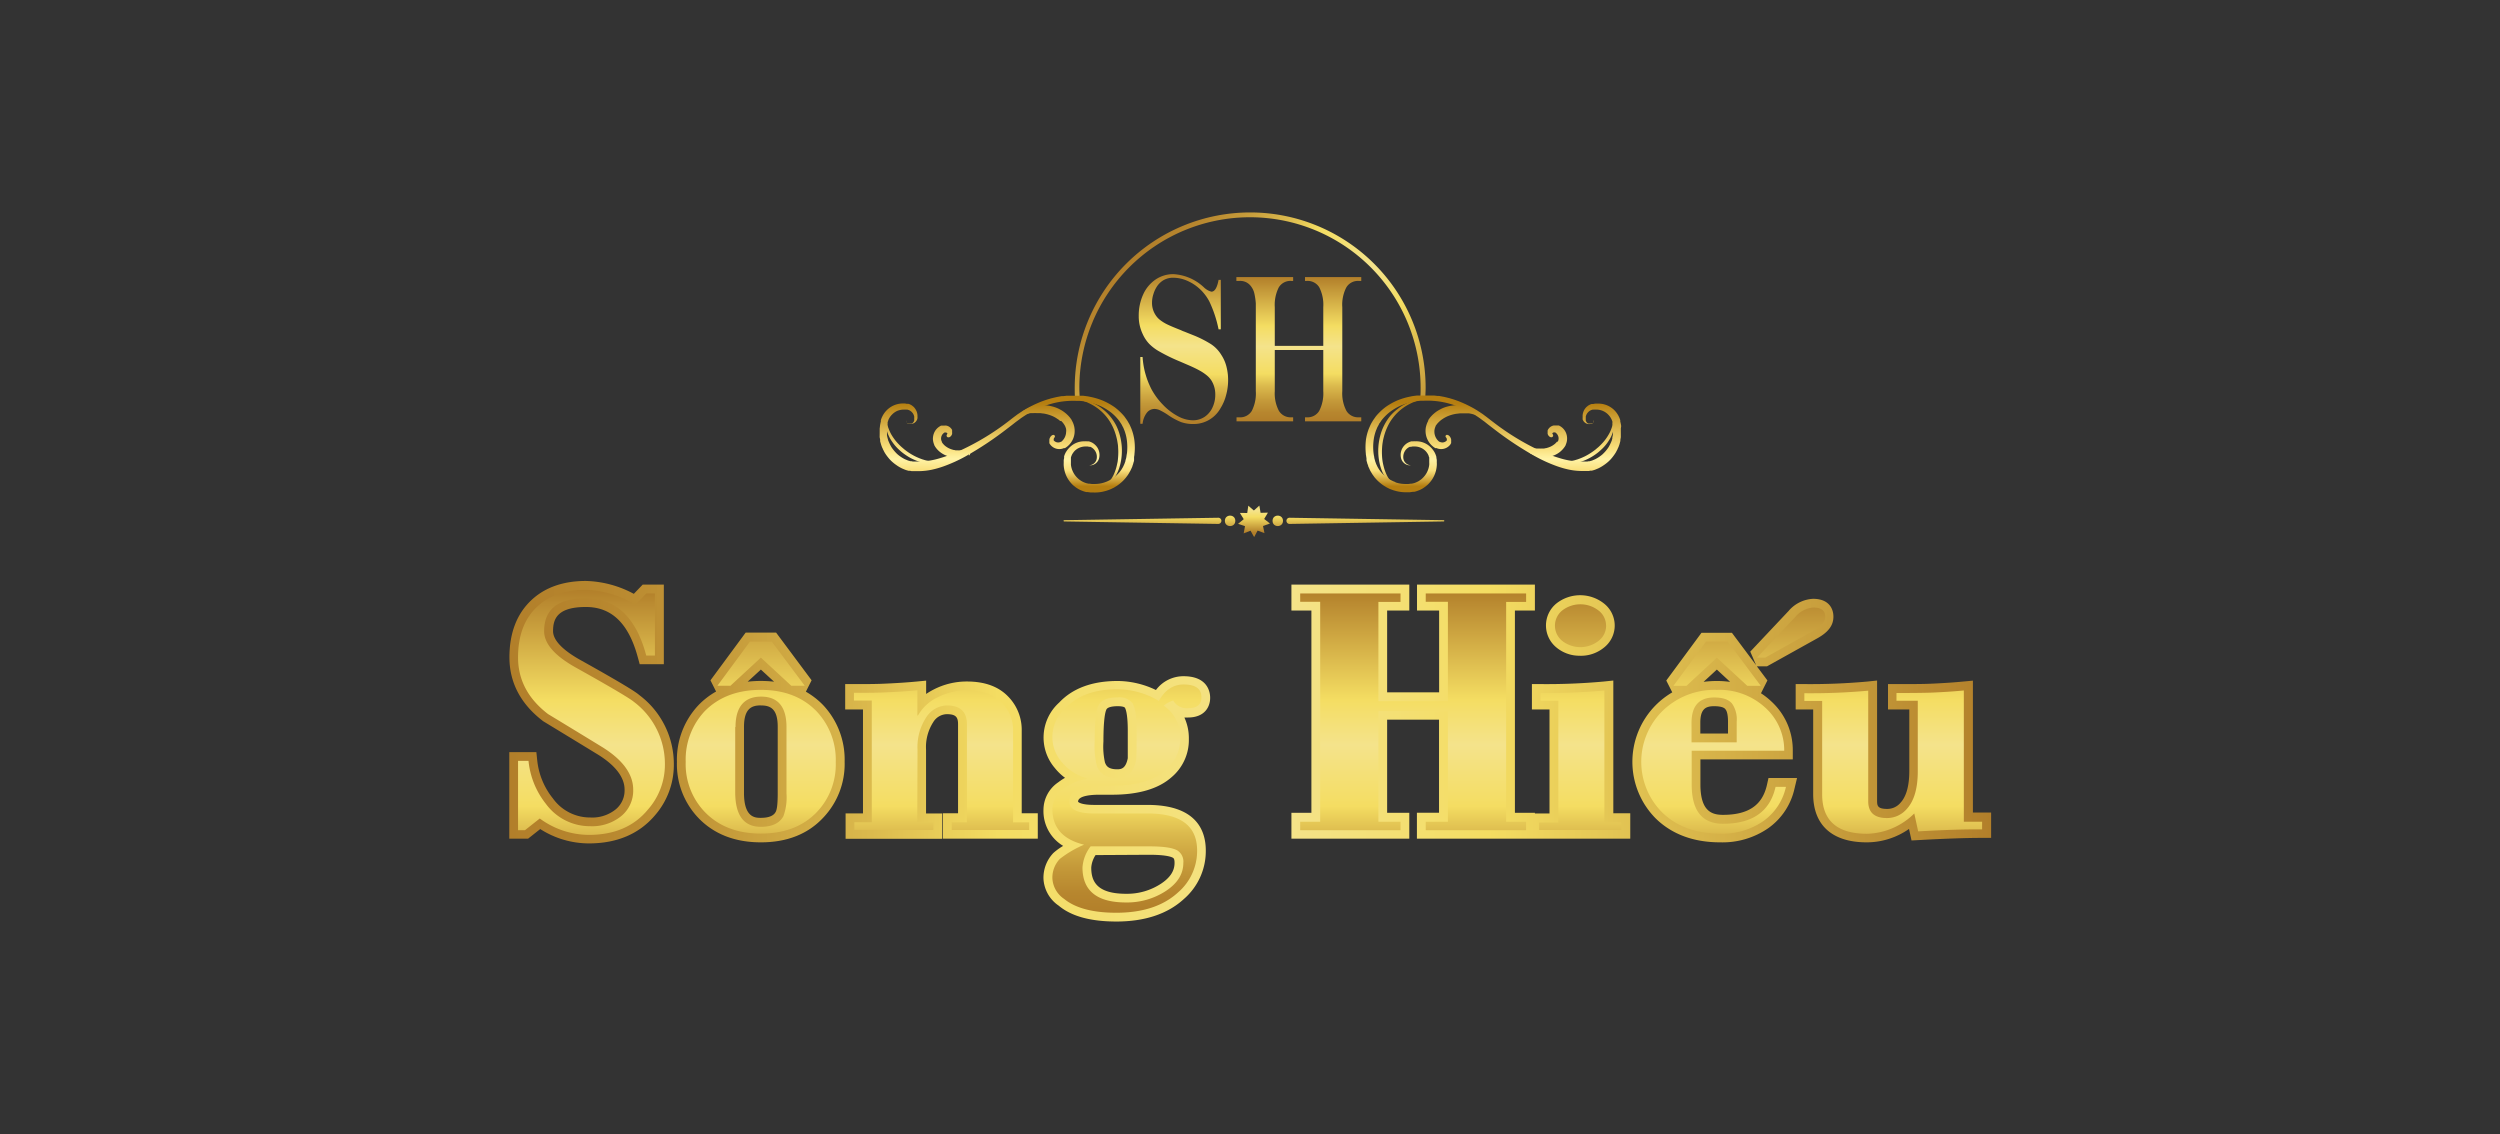 <?xml version="1.0" encoding="UTF-8"?>
<svg xmlns="http://www.w3.org/2000/svg" xmlns:xlink="http://www.w3.org/1999/xlink" id="Layer_1" data-name="Layer 1" viewBox="0 0 492.85 223.58">
  <rect x="0" y="0" width="492.85" height="223.58" fill="#333333" stroke="none"/>
  <defs>
    <style>.cls-1{fill:url(#linear-gradient);}.cls-2{fill:url(#linear-gradient-2);}.cls-3{fill:url(#linear-gradient-3);}.cls-4{fill:url(#linear-gradient-4);}.cls-5{fill:url(#linear-gradient-5);}.cls-6{fill:url(#linear-gradient-6);}.cls-7{fill:url(#linear-gradient-7);}.cls-8{fill:url(#linear-gradient-8);}.cls-9{fill:url(#linear-gradient-9);}.cls-10{fill:url(#linear-gradient-10);}.cls-11{fill:url(#linear-gradient-11);}.cls-12{fill:url(#linear-gradient-12);}.cls-13{fill:url(#linear-gradient-13);}.cls-14{fill:url(#linear-gradient-14);}.cls-15{fill:url(#linear-gradient-15);}.cls-16{fill:url(#linear-gradient-16);}.cls-17{fill:url(#linear-gradient-17);}.cls-18{fill:url(#linear-gradient-18);}.cls-19{fill:url(#linear-gradient-19);}.cls-20{fill:url(#linear-gradient-20);}</style>
    <linearGradient id="linear-gradient" x1="100.4" y1="148.1" x2="392.44" y2="148.1" gradientUnits="userSpaceOnUse">
      <stop offset="0" stop-color="#b27f2a"></stop>
      <stop offset="0.06" stop-color="#b7862e"></stop>
      <stop offset="0.14" stop-color="#c49939"></stop>
      <stop offset="0.24" stop-color="#dab84c"></stop>
      <stop offset="0.33" stop-color="#f4dd62"></stop>
      <stop offset="0.52" stop-color="#f4e38b"></stop>
      <stop offset="0.66" stop-color="#f4dd62"></stop>
      <stop offset="1" stop-color="#b27f2a"></stop>
    </linearGradient>
    <linearGradient id="linear-gradient-2" x1="246.42" y1="179.94" x2="246.42" y2="116.26" xlink:href="#linear-gradient"></linearGradient>
    <linearGradient id="linear-gradient-3" x1="225.07" y1="48.95" x2="272.23" y2="96.11" xlink:href="#linear-gradient"></linearGradient>
    <linearGradient id="linear-gradient-4" x1="-438.76" y1="76.59" x2="-438.76" y2="95.87" gradientTransform="matrix(-1, 0, 0, 1, -144.37, 0)" gradientUnits="userSpaceOnUse">
      <stop offset="0" stop-color="#b57e10"></stop>
      <stop offset="0.15" stop-color="#b57e10"></stop>
      <stop offset="0.46" stop-color="#e5c35c"></stop>
      <stop offset="0.61" stop-color="#f9df7b"></stop>
      <stop offset="0.72" stop-color="#fff3a6"></stop>
      <stop offset="0.84" stop-color="#f9df7b"></stop>
      <stop offset="1" stop-color="#b57e10"></stop>
    </linearGradient>
    <linearGradient id="linear-gradient-5" x1="-449.65" y1="76.59" x2="-449.65" y2="95.87" xlink:href="#linear-gradient-4"></linearGradient>
    <linearGradient id="linear-gradient-6" x1="-430.67" y1="76.59" x2="-430.67" y2="95.87" xlink:href="#linear-gradient-4"></linearGradient>
    <linearGradient id="linear-gradient-7" x1="-420.51" y1="76.59" x2="-420.51" y2="95.87" xlink:href="#linear-gradient-4"></linearGradient>
    <linearGradient id="linear-gradient-8" x1="-456.26" y1="76.59" x2="-456.26" y2="95.87" xlink:href="#linear-gradient-4"></linearGradient>
    <linearGradient id="linear-gradient-9" x1="437.16" y1="76.59" x2="437.16" y2="95.87" gradientTransform="translate(-238.71)" xlink:href="#linear-gradient-4"></linearGradient>
    <linearGradient id="linear-gradient-10" x1="426.27" y1="76.59" x2="426.27" y2="95.87" gradientTransform="translate(-238.71)" xlink:href="#linear-gradient-4"></linearGradient>
    <linearGradient id="linear-gradient-11" x1="445.25" y1="76.59" x2="445.25" y2="95.87" gradientTransform="translate(-238.71)" xlink:href="#linear-gradient-4"></linearGradient>
    <linearGradient id="linear-gradient-12" x1="455.42" y1="76.59" x2="455.42" y2="95.87" gradientTransform="translate(-238.71)" xlink:href="#linear-gradient-4"></linearGradient>
    <linearGradient id="linear-gradient-13" x1="419.67" y1="76.59" x2="419.67" y2="95.87" gradientTransform="translate(-238.71)" xlink:href="#linear-gradient-4"></linearGradient>
    <linearGradient id="linear-gradient-14" x1="225.23" y1="96" x2="225.23" y2="104.99" xlink:href="#linear-gradient"></linearGradient>
    <linearGradient id="linear-gradient-15" x1="247.21" y1="96" x2="247.21" y2="104.99" xlink:href="#linear-gradient"></linearGradient>
    <linearGradient id="linear-gradient-16" x1="242.5" y1="96" x2="242.5" y2="104.99" xlink:href="#linear-gradient"></linearGradient>
    <linearGradient id="linear-gradient-17" x1="269.17" y1="96" x2="269.17" y2="104.99" xlink:href="#linear-gradient"></linearGradient>
    <linearGradient id="linear-gradient-18" x1="251.9" y1="96" x2="251.9" y2="104.99" xlink:href="#linear-gradient"></linearGradient>
    <linearGradient id="linear-gradient-19" x1="233.27" y1="83.57" x2="233.27" y2="54.05" xlink:href="#linear-gradient"></linearGradient>
    <linearGradient id="linear-gradient-20" x1="256.05" y1="83.06" x2="256.05" y2="54.62" xlink:href="#linear-gradient"></linearGradient>
  </defs>
  <path class="cls-1" d="M220.08,181.67c-5,0-8.84-1-11.37-3.13a6.83,6.83,0,0,1-3-5.29,7.07,7.07,0,0,1,1.94-5.08l.1-.09a12.31,12.31,0,0,1,1.84-1.32,8,8,0,0,1-3.88-7.18,6.57,6.57,0,0,1,2.89-5.34,11.43,11.43,0,0,1,1.36-.9,10.8,10.8,0,0,1-2-1.92,9.25,9.25,0,0,1,.83-12.9c2.65-2.83,6.53-4.27,11.52-4.27a17.59,17.59,0,0,1,7.57,1.78,6.76,6.76,0,0,1,5.45-2.72c4.86,0,5.24,3.25,5.24,4.25,0,1.88-1.15,3.89-4.38,3.89-.25,0-.48,0-.7,0a9.73,9.73,0,0,1,.88,4.21,9.58,9.58,0,0,1-3.41,7.56c-2.58,2.29-6.52,3.45-11.71,3.45h-2.56c-1.25,0-4.16.13-4.16,1.37,0,.05.48.64,3.22.64h10.47c9.5,0,11.49,4.9,11.49,9a12.49,12.49,0,0,1-4.33,9.56C230.19,180.17,225.7,181.67,220.08,181.67Zm-4.1-13.1a5.19,5.19,0,0,0-.85,2.45c0,2.41.78,5.18,6.84,5.18a12.19,12.19,0,0,0,6.93-2c1.78-1.18,2.65-2.51,2.65-4.06,0-.25,0-.82-.26-1s-1.26-.63-4.7-.63Zm4.36-29.35c-1.19,0-2,.23-2.21.63s-.6,1.76-.6,6.34a14.39,14.39,0,0,0,.3,4.11c.26.74.72,1.36,2.43,1.36.8,0,1.68-.17,2.07-2.19,0-.05,0-.87,0-5.43,0-3.48-.47-4.38-.57-4.52S221.27,139.22,220.34,139.22ZM116.09,166.27a17.87,17.87,0,0,1-9.59-2.83l-2.4,1.9h-3.7V148.28h5.34l.16,1.54A14.32,14.32,0,0,0,109,157.4a9,9,0,0,0,7.38,3.76,7.34,7.34,0,0,0,5-1.6,4.83,4.83,0,0,0,1.75-3.88c0-2.38-1.71-4.68-5.1-6.83q-5.37-3.28-10.85-6.61l-.08-.05-.08-.06c-4.37-3.35-6.59-7.57-6.59-12.54,0-4.8,1.46-8.59,4.32-11.27,2.66-2.51,6.28-3.79,10.77-3.79a21,21,0,0,1,9.43,2.54l1.75-1.82h4.17v15.69h-4.76l-.35-1.28c-1.8-6.74-5.16-10-10.25-10-5.71,0-6.48,2.41-6.48,4.76,0,2.2,2.87,4.28,5.28,5.63,9.26,5.17,11.14,6.45,11.75,7a17,17,0,0,1,6.78,13.72,15.12,15.12,0,0,1-3.75,10C126,164.39,121.64,166.27,116.09,166.27ZM368,166.06c-6.81,0-10.55-3.39-10.55-9.52V139.86H354v-5h1.73a123.62,123.62,0,0,0,12.41-.5l1.91-.2v23.72c0,1,.14,1.59,2,1.59a3.38,3.38,0,0,0,2.59-1.19c1.17-1.24,1.76-3.36,1.76-6.3V139.86h-4.2v-5h1.73c3,0,5.18,0,6.63-.07,2.33-.1,4.52-.24,6.48-.43l1.9-.18v26h3.59v5h-1.72c-3.21,0-7.42.15-12.5.43l-1.47.08-.5-2.27A14.57,14.57,0,0,1,368,166.06Zm-28.87,0c-5.24,0-9.51-1.58-12.69-4.68a15.85,15.85,0,0,1-.1-22.29,16.11,16.11,0,0,1,3.33-2.6l-1.18-2.33,6.94-9.41h6l4.77,6.38-1.15-2.67,7.54-8a6.78,6.78,0,0,1,4.85-2.41c3,0,4,1.82,4,3.53s-1,3-3,4.16l-10.09,5.62h-2l2.08,2.78-1.27,2.53a14,14,0,0,1,2,1.57,13,13,0,0,1,4.27,9.74v1.73H335.22v4.93c0,5.29,2.25,6,4.44,6,5,0,7.78-1.88,8.68-5.92l.3-1.35h5.63l-.51,2.13a13,13,0,0,1-5.12,7.74A15.86,15.86,0,0,1,339.15,166.06Zm1.53-21.45v-2.33c0-1.71-.35-2.25-.45-2.37l-.08-.11c-.27-.37-1.07-.58-2.2-.58-1.68,0-2.73.54-2.73,3.27v2.12Zm-2.22-10.36a18.87,18.87,0,0,1,2.64.18L338.46,132l-2.62,2.42A20.35,20.35,0,0,1,338.46,134.25ZM150,166.06c-5.1,0-9.23-1.61-12.3-4.79a15.34,15.34,0,0,1-4.25-11.08A15.66,15.66,0,0,1,137.71,139a15,15,0,0,1,3.46-2.67l-1.11-2.21,6.94-9.41h6l7,9.4-1.13,2.25a15.35,15.35,0,0,1,3.39,2.63,15.67,15.67,0,0,1,4.25,11.16,15.36,15.36,0,0,1-4.25,11.08C159.24,164.45,155.11,166.06,150,166.06Zm0-27c-1.73,0-3.33.52-3.33,4.26v13c0,4.91,2.25,4.91,3.33,4.91,2.28,0,2.76-.89,2.92-1.18s.4-1,.4-3.66V143.33C153.34,139.59,151.74,139.07,150,139.07Zm-2.61-4.67a22.7,22.7,0,0,1,5.21,0L150,132Zm131.94,30.94v-5.11h4.36V141.88H273.46v18.35h4.37v5.11H254.59v-5.11h3.94V120.36h-3.94v-5.11h23.24v5.11h-4.37v16.12h10.25V120.36h-4.36v-5.11h23.24v5.11h-3.94v39.87h3.94v.14h2.88V139.86H302v-5h1.73a123.75,123.75,0,0,0,12.41-.5l1.91-.2v26.17h3.34v5Zm-93.46,0v-5h3V142.79c0-1.32-.34-2-2.21-2a3.22,3.22,0,0,0-2.66,1.54,9.11,9.11,0,0,0-1.44,5.46v12.57h3.17v5H166.7v-5h3.43V139.86h-3.51v-5h1.73c2.36,0,4.3,0,5.76-.07,2.37-.1,4.59-.24,6.58-.43l1.89-.18v2.63a13.23,13.23,0,0,1,1.52-.9,14.2,14.2,0,0,1,6.51-1.56c3.54,0,6.3,1,8.22,3.05a9.36,9.36,0,0,1,2.59,6.7v16.23h3.17v5Zm125.68-36.06a7.09,7.09,0,0,1-4.71-1.62,5.6,5.6,0,0,1,0-8.69,7.56,7.56,0,0,1,9.35,0,5.52,5.52,0,0,1,0,8.72A7.18,7.18,0,0,1,311.57,129.28Z"></path>
  <path class="cls-2" d="M102.13,150h2.06a16.16,16.16,0,0,0,3.42,8.46,10.75,10.75,0,0,0,8.74,4.42,9.1,9.1,0,0,0,6.13-2,6.5,6.5,0,0,0,2.35-5.19q0-4.53-5.91-8.29-5.4-3.31-10.88-6.63-5.91-4.53-5.91-11.17,0-6.48,3.77-10,3.51-3.31,9.59-3.32a20,20,0,0,1,9.77,2.95L127.4,117h1.71v12.23H127.4q-3-11.3-11.92-11.29-8.2,0-8.21,6.48,0,3.67,6.17,7.14,10.19,5.69,11.48,6.77a15.32,15.32,0,0,1,6.16,12.4,13.39,13.39,0,0,1-3.34,8.86q-4.11,5-11.65,5a16.45,16.45,0,0,1-9.68-3.23l-2.91,2.3h-1.37ZM150,164.33q-6.95,0-11.06-4.26a13.62,13.62,0,0,1-3.76-9.88,13.91,13.91,0,0,1,3.76-10Q143.09,136,150,136t11,4.25a13.91,13.91,0,0,1,3.76,10,13.62,13.62,0,0,1-3.76,9.88Q156.95,164.33,150,164.33Zm-6-29.14h-2.57l6.42-8.71h4.29l6.51,8.71H156l-6-5.55Zm.94,8.14v13Q145,163,150,163q3.3,0,4.44-2.09a10.85,10.85,0,0,0,.61-4.48V143.33c0-4-1.69-6-5-6S145,139.34,145,143.33Zm35.89,18.77H184v1.51H168.43V162.1h3.43v-24h-3.51v-1.52c2.37,0,4.31,0,5.82-.07,2.43-.09,4.66-.24,6.68-.43v5L181,141a8.75,8.75,0,0,1,3.86-3.54,12.59,12.59,0,0,1,5.73-1.36q4.59,0,7,2.51a7.64,7.64,0,0,1,2.13,5.51v18h3.17v1.51H187.62V162.1h3V142.79c0-2.48-1.32-3.72-3.94-3.72a5,5,0,0,0-4,2.22,10.69,10.69,0,0,0-1.8,6.51Zm38.43-7.2h-2.56q-5.9,0-5.89,3.1,0,2.37,4.95,2.37h9.91q10.32-.21,10.33,7.29a10.8,10.8,0,0,1-3.77,8.28q-4.37,4-12.17,4-6.93,0-10.28-2.73a5.21,5.21,0,0,1-2.31-4,5.35,5.35,0,0,1,1.46-3.88,21.16,21.16,0,0,1,4.79-2.81q-6.24-1.51-6.25-7a4.85,4.85,0,0,1,2.2-4,10,10,0,0,1,4.57-1.94v-.15a9.83,9.83,0,0,1-4.93-3.2,7.54,7.54,0,0,1,.73-10.61q3.51-3.75,10.28-3.74a16.21,16.21,0,0,1,8.14,2.3q1.8-3.24,4.88-3.24,3.51,0,3.51,2.52c0,1.44-.88,2.16-2.65,2.16a3.06,3.06,0,0,1-2.91-1.51,5.33,5.33,0,0,0-1.89,1,7.4,7.4,0,0,1,3.26,6.4,7.92,7.92,0,0,1-2.82,6.26Q226.44,154.89,219.28,154.9Zm7.31,11.95H215A7.67,7.67,0,0,0,213.4,171q0,6.91,8.57,6.91a14,14,0,0,0,7.88-2.27c2.28-1.51,3.43-3.34,3.43-5.5a2.6,2.6,0,0,0-1.12-2.45C231.25,167.13,229.39,166.85,226.59,166.85ZM215.8,146.19a15.93,15.93,0,0,0,.43,4.75c.57,1.64,1.91,2.45,4,2.45s3.31-1.2,3.76-3.6c.06-.38.09-2.3.09-5.75q0-4.18-.86-5.47a3.35,3.35,0,0,0-2.91-1.08c-2,0-3.25.54-3.77,1.62S215.8,142.55,215.8,146.19Zm69.64-6h-13.7V162h4.36v1.66H256.32V162h3.94V118.64h-3.94V117H276.1v1.66h-4.36v19.57h13.7V118.64h-4.37V117h19.79v1.66h-3.94V162h3.94v1.66H281.07V162h4.37Zm18,21.95h3.77v-24h-3.51v-1.52a124.72,124.72,0,0,0,12.59-.5v26h3.34v1.51H303.43Zm13.19-38.79a3.74,3.74,0,0,1-1.5,3,5.81,5.81,0,0,1-7.15,0,3.85,3.85,0,0,1,0-6,5.85,5.85,0,0,1,7.15,0A3.76,3.76,0,0,1,316.62,123.31ZM351.74,148H333.5v6.66q0,7.74,6.16,7.74,8.74,0,10.37-7.27h2.05a11.24,11.24,0,0,1-4.45,6.74,14.11,14.11,0,0,1-8.48,2.47q-7.2,0-11.48-4.19a14.12,14.12,0,0,1-.09-19.83A14.66,14.66,0,0,1,338.46,136,13.35,13.35,0,0,1,348,139.5,11.28,11.28,0,0,1,351.74,148Zm-19.27-12.8H329.9l6.42-8.71h4.29l6.51,8.71h-2.66l-6-5.55Zm1,11.15h8.9v-4.06a5.49,5.49,0,0,0-.85-3.49c-.63-.87-1.83-1.3-3.6-1.3q-4.45,0-4.45,5ZM348,129.64h-1.63l7.54-8a5.1,5.1,0,0,1,3.6-1.87q2.31,0,2.31,1.8c0,1-.71,1.84-2.14,2.66Zm30.15,34.26-.77-3.53a13.69,13.69,0,0,1-9.33,4q-8.83,0-8.83-7.79v-18.4h-3.51v-1.52a124.59,124.59,0,0,0,12.59-.5v21.8q0,3.32,3.69,3.31a5.11,5.11,0,0,0,3.85-1.72c1.49-1.59,2.23-4.08,2.23-7.49V138.14h-4.2v-1.52q4.46,0,6.68-.07c2.4-.09,4.6-.24,6.6-.43V162h3.6v1.51Q385.83,163.46,378.12,163.9Z"></path>
  <path class="cls-3" d="M212.84,78.47c0-.66-.06-1.31-.06-2a33.64,33.64,0,0,1,67.28,0c0,.66,0,1.31-.07,2h1c0-.66.06-1.31.06-2a34.59,34.59,0,0,0-69.18,0c0,.66,0,1.31.06,2Z"></path>
  <path class="cls-4" d="M314.2,82.88a.76.76,0,0,1,0,.3.59.59,0,0,1-.21.28l-.09.05-.05,0h-.32l-.13,0-.14,0-.14,0-.13-.08a1,1,0,0,1-.37-.53l0-.09v0h0v-.06a1.55,1.55,0,0,1,0-.21,1.33,1.33,0,0,1,0-.2l0-.21a1.83,1.83,0,0,1,.39-.79,1.75,1.75,0,0,1,.77-.53.86.86,0,0,1,.23-.06l.29,0a1,1,0,0,1,.29,0h.27a3.28,3.28,0,0,1,2.2,1,3.21,3.21,0,0,1,.71,1.09,2,2,0,0,1,.11.32l0,.17v0s0,0,0,0v.06l0,.1a7,7,0,0,1,.11.81c0,.12,0,.25,0,.37s0,.26,0,.39v.2l0,.2-.05.4-.09.4,0,.2a1.52,1.52,0,0,1-.06.2c0,.13-.09.26-.13.39s-.12.26-.17.39l-.09.19-.1.19c-.07.12-.13.25-.21.37a6.92,6.92,0,0,1-.52.69c-.18.23-.4.43-.6.64a7.48,7.48,0,0,1-.71.55,7.6,7.6,0,0,1-.78.46l-.43.18-.21.09-.22.06-.23.07-.11,0h-.1l-.26.06-.22,0-.1,0h-.12l-.24,0-.49,0a14.35,14.35,0,0,1-4.19-.65,29.17,29.17,0,0,1-4.3-1.65,49,49,0,0,1-8.36-5.08l-1-.76-.5-.39-.13-.1-.13-.1-.25-.19-.51-.38c-.17-.13-.36-.24-.54-.37l-.55-.36c-.19-.12-.38-.22-.56-.34l-.57-.32-.58-.3-.59-.29-.6-.27a19.65,19.65,0,0,0-2.47-.89c-.21-.07-.43-.11-.64-.17l-.64-.15-.65-.12-.32-.06-.33,0-.66-.08c-.21,0-.44,0-.66,0s-.43,0-.66,0h-.66c-.22,0-.44,0-.66,0l-.66,0c-.44.06-.88.1-1.31.2a13.54,13.54,0,0,0-2.55.75,12.83,12.83,0,0,0-2.32,1.29,11.28,11.28,0,0,0-1.94,1.84c-.14.18-.26.37-.39.55l-.19.27-.17.29a6.55,6.55,0,0,0-.32.58l-.27.61a9.45,9.45,0,0,0-.66,2.53,12.82,12.82,0,0,0,0,2.55c0,.21.06.42.08.63l.05.3,0,.16v.08s0,0,0,.07v0c0,.19.09.38.13.57s.06.2.1.31l.11.32c0,.1.07.21.12.31l.13.29a5.07,5.07,0,0,0,.29.57c.12.19.22.37.34.55l.37.51a8.08,8.08,0,0,0,1.85,1.66l.53.32.54.27a5.59,5.59,0,0,0,.57.22l.28.1.29.08a7.42,7.42,0,0,0,2.33.29l.57,0,.57-.08.14,0h0l.08,0h.06l.24-.06a4.64,4.64,0,0,0,.56-.19,3.81,3.81,0,0,0,.54-.23,4.08,4.08,0,0,0,.5-.29,6.49,6.49,0,0,0,.88-.69,5.68,5.68,0,0,0,1.74-3.76,2.8,2.8,0,0,0,0-.5l0-.49c0-.16-.05-.32-.08-.48v0s0,0,0-.07v0l0-.1-.05-.2c-.06-.16-.12-.34-.19-.49s-.14-.29-.23-.42a2.76,2.76,0,0,0-.28-.39l-.14-.18-.16-.17A4,4,0,0,0,279,87a2.33,2.33,0,0,0-.38,0l-.18,0-.09,0h-.11a3.69,3.69,0,0,0-.68.27,2.78,2.78,0,0,0-1,.93,2.72,2.72,0,0,0-.35,2.15,1.88,1.88,0,0,0,1,1.22,1.76,1.76,0,0,0,.93.16h.14l.09,0,.08,0h-.31a1.65,1.65,0,0,1-.82-.29,1.58,1.58,0,0,1-.67-1.12,2.25,2.25,0,0,1,.49-1.65,2.17,2.17,0,0,1,.8-.59l.12,0,.11,0,.28-.06.27,0a1.41,1.41,0,0,1,.29,0,3.18,3.18,0,0,1,1.16.28,2.93,2.93,0,0,1,1,.76l.1.13.09.13a2.09,2.09,0,0,1,.17.28,2,2,0,0,1,.13.31c0,.1.06.18.1.28l0,.21,0,.1v0c0-.06,0,0,0,0v0c0,.12,0,.24,0,.37v.37a2.4,2.4,0,0,1,0,.37,4.26,4.26,0,0,1-1.39,2.72,3.88,3.88,0,0,1-.31.26c-.12.07-.22.16-.34.23s-.24.14-.37.19a2,2,0,0,1-.37.16,2.15,2.15,0,0,1-.4.12l-.25.06h-.06s-.06,0,0,0h-.14l-.45.06a3.39,3.39,0,0,1-.45,0,6.08,6.08,0,0,1-1.84-.23l-.23-.07L275,95a3.52,3.52,0,0,1-.45-.18l-.43-.21-.41-.26a7,7,0,0,1-1.47-1.3l-.3-.4c-.1-.14-.18-.29-.27-.43a3.81,3.81,0,0,1-.23-.45l-.11-.23a2.18,2.18,0,0,1-.09-.23l-.08-.22a1.23,1.23,0,0,1-.08-.25l-.15-.56c0-.17-.05-.34-.08-.51s-.06-.36-.08-.54a10.21,10.21,0,0,1,0-2.21,8.48,8.48,0,0,1,.5-2.16l.21-.52c.07-.17.18-.33.26-.5l.13-.25c0-.08.1-.16.16-.24l.31-.47a9.61,9.61,0,0,1,1.62-1.63,10.81,10.81,0,0,1,2-1.21,13.08,13.08,0,0,1,2.29-.76c.39-.1.8-.14,1.2-.22l.61-.06c.21,0,.41,0,.62,0a16.1,16.1,0,0,1,4.92.54,20.06,20.06,0,0,1,2.37.81l.57.25c.19.08.37.18.56.27l.56.29.54.31c.18.1.37.2.54.31l.52.34c.17.12.34.22.51.35l.51.38.26.19.13.09.11.09.5.4,1,.77a66.32,66.32,0,0,0,8.31,5.54,29.07,29.07,0,0,0,4.41,2,18.26,18.26,0,0,0,2.3.65,12.68,12.68,0,0,0,2.39.27l.61,0,.3,0,.15,0,.17,0,.32,0,.26-.06h.17l.14,0,.29-.08.29-.09.28-.11c.18-.08.37-.15.55-.24a7.38,7.38,0,0,0,1-.6,8,8,0,0,0,.91-.72,6.79,6.79,0,0,0,.77-.84,9.34,9.34,0,0,0,.64-.91l.26-.49.12-.24c0-.08.07-.17.11-.25s.13-.34.19-.5l.15-.51c0-.09.05-.17.07-.26l0-.25.09-.51c0-.18,0-.35,0-.52a2,2,0,0,0,0-.25V85c0-.17,0-.33,0-.5L319.6,84a6.21,6.21,0,0,0-.18-.9l0-.1V82.9s0-.09,0-.06v0l-.08-.24a3.71,3.71,0,0,0-.19-.46,4.59,4.59,0,0,0-1.15-1.51,4.48,4.48,0,0,0-3.13-1.06h-.19l-.2,0a3.06,3.06,0,0,0-.37.07l-.15,0-.08,0h-.11a2.13,2.13,0,0,0-.35.14,3.47,3.47,0,0,0-.33.18l-.28.23a2.43,2.43,0,0,0-.44.53,2.51,2.51,0,0,0-.37,1.17v.28c0,.09,0,.18,0,.28a1.44,1.44,0,0,0,0,.24l0,0h0s0,0,0,0v0l.06.13a1.39,1.39,0,0,0,.65.66,1.3,1.3,0,0,0,.76.11l.14,0,.07,0,.08,0,.07,0,.05,0a.45.45,0,0,0,.1-.09.63.63,0,0,0,.18-.37.4.4,0,0,0,0-.15.2.2,0,0,0,0-.09Z"></path>
  <path class="cls-5" d="M301.8,89.36l.12.08.14.1a.24.24,0,0,1,.09.06l.14.06.33.15.37.13a4,4,0,0,0,.93.19,5.24,5.24,0,0,0,2.36-.33,4.56,4.56,0,0,0,1.21-.68,4.65,4.65,0,0,0,1-1.08c.07-.11.13-.22.19-.33l0,0v0h0l0,0,0-.07.06-.14a2.63,2.63,0,0,0,.19-.85,2.89,2.89,0,0,0-.32-1.55,2.79,2.79,0,0,0-1-1.06,2.19,2.19,0,0,0-.3-.16l0,0-.09,0h0l-.06,0-.12,0h0l-.06,0-.11,0-.22,0a2,2,0,0,0-.36,0,1.63,1.63,0,0,0-1,.64,1.35,1.35,0,0,0-.14.22l-.05.11,0,.06h0v.18a1,1,0,0,0,0,.17,1.57,1.57,0,0,0,0,.24,1,1,0,0,0,.38.58,1,1,0,0,0,.15.09l.06,0a.35.35,0,0,0,.46-.16.36.36,0,0,0,0-.32l-.11-.18,0,0a.24.24,0,0,1,0-.12l0,0v0h0l0,0,0,0v0h0s0,.09,0,0h0l0,0,.07-.06a.46.46,0,0,1,.36-.09l.1,0h0l.11.06.06,0h0s-.12,0-.06,0h0l.13.11a1.38,1.38,0,0,1,.37.57,1.22,1.22,0,0,1,.06.68,1.16,1.16,0,0,1-.08.29l-.06.13,0,.07s0,0,0,0h0l0,0L307,87a2.09,2.09,0,0,1-.14.17l-.07.08a.6.6,0,0,1-.08.08l-.16.16-.17.13a3.81,3.81,0,0,1-.78.46,5.24,5.24,0,0,1-.82.27c-.14,0-.27.06-.4.07s-.26,0-.39,0a5.13,5.13,0,0,1-.68,0l-.28,0-.22,0-.09,0-.11,0-.17,0-.14,0a.59.59,0,0,0-.48,1.06Z"></path>
  <path class="cls-6" d="M291.59,81.39l-.17-.14-.21-.17-.13-.1-.18-.1-.42-.25-.52-.24a7.48,7.48,0,0,0-1.3-.38,8.21,8.21,0,0,0-1.61-.13,7.92,7.92,0,0,0-1.81.29,6.77,6.77,0,0,0-.92.33,11.44,11.44,0,0,0-.89.48,6.48,6.48,0,0,0-1.56,1.4l-.31.44,0,.05,0,0h0l0,0,0,.1-.11.2a4.35,4.35,0,0,0-.23.58,5.09,5.09,0,0,0-.14.56,4.07,4.07,0,0,0,.26,2.17,3.89,3.89,0,0,0,1.23,1.6,3.3,3.3,0,0,0,.39.26l.05,0,.05,0h0l.09,0,0,0,.07,0,.13.06a2.28,2.28,0,0,0,2.44-.61,2.55,2.55,0,0,0,.21-.28s0-.1.08-.14l0,0h0v0l0-.06,0-.06a.24.24,0,0,0,0-.09,1.42,1.42,0,0,0,0-.2,1.6,1.6,0,0,0,0-.31,1.18,1.18,0,0,0-.18-.47.74.74,0,0,0-.12-.17l-.11-.11a1.64,1.64,0,0,0-.19-.13l-.06,0a.29.29,0,0,0-.38.43l.06.07,0,0s0,0,.06.09a.52.52,0,0,1,.07.35.35.35,0,0,1,0,.11l0,0v0l0,0,0,0,0,0v0h0s0-.07,0,0h0l-.07.06a.86.86,0,0,1-.14.13,1.15,1.15,0,0,1-1.19.09l0,0h0l0,0-.08,0h0l0,0c-.07-.07-.16-.13-.22-.2a2.5,2.5,0,0,1-.64-1.06,2.25,2.25,0,0,1-.11-.63,2.38,2.38,0,0,1,.05-.65,3.71,3.71,0,0,1,.2-.57L283,84l.06-.1s0,0,0,0h0l0,0,0,0,.23-.31c.07-.1.17-.18.25-.28l.13-.13.14-.13.29-.25.31-.21a6.11,6.11,0,0,1,1.35-.68,7.45,7.45,0,0,1,1.41-.35c.23,0,.46-.07.68-.07s.44,0,.64,0a5.41,5.41,0,0,1,.59,0l.28,0h.13l.13,0,.47.09.38.1.17,0,.15.06.25.09.21.08a.34.34,0,0,0,.33-.59Z"></path>
  <path class="cls-7" d="M275.9,96.09l-.25-.09a4,4,0,0,1-.64-.35,3.7,3.7,0,0,1-.82-.75,6.12,6.12,0,0,1-.79-1.22,8.33,8.33,0,0,1-.59-1.6c-.08-.29-.15-.6-.21-.91s-.1-.64-.13-1a14,14,0,0,1,0-2,9.47,9.47,0,0,1,.12-1,9.12,9.12,0,0,1,.21-1,11.1,11.1,0,0,1,.71-2,9,9,0,0,1,1.05-1.75,9.69,9.69,0,0,1,2.68-2.42,12.6,12.6,0,0,1,1.31-.67l.57-.23.5-.18c.3-.09.54-.17.71-.21l.25-.07-.26,0c-.17,0-.42.05-.73.11l-.52.12c-.19.06-.4.1-.61.18a8.6,8.6,0,0,0-1.4.57,9.18,9.18,0,0,0-1.53,1A9.75,9.75,0,0,0,274.06,82a10.42,10.42,0,0,0-1.18,1.83,10.2,10.2,0,0,0-.79,2.1,11.47,11.47,0,0,0-.29,4.38,10.05,10.05,0,0,0,.44,2,8.19,8.19,0,0,0,.76,1.66,5.74,5.74,0,0,0,1,1.2,3.76,3.76,0,0,0,1,.68,2.9,2.9,0,0,0,.71.25Z"></path>
  <path class="cls-8" d="M318,81.84s0,.07,0,.21a4.46,4.46,0,0,1,0,.57,2.89,2.89,0,0,1,0,.4,4.66,4.66,0,0,1-.06.47c0,.16-.06.34-.11.52s-.05.18-.08.27-.07.19-.1.28a6.77,6.77,0,0,1-.57,1.19,9.09,9.09,0,0,1-.84,1.21,11.64,11.64,0,0,1-1.09,1.14,3.88,3.88,0,0,1-.31.26l-.31.27c-.21.16-.43.33-.66.48a11.79,11.79,0,0,1-1.4.84,12.93,12.93,0,0,1-1.46.61c-.25.07-.49.16-.73.21l-.36.08-.35.07-.68.09-.65,0c-.2,0-.4,0-.59,0s-.37,0-.54-.06l-.46-.08-.4-.1a4.46,4.46,0,0,1-.54-.17l-.19-.07.17.1a4.94,4.94,0,0,0,.52.26l.38.16.47.15.55.13.62.09.68,0c.23,0,.48,0,.72,0l.38,0,.39-.07a7.25,7.25,0,0,0,.78-.17l.4-.12a3,3,0,0,0,.39-.14l.4-.15.39-.17a10.86,10.86,0,0,0,1.52-.85,9.49,9.49,0,0,0,1.36-1.08,8.37,8.37,0,0,0,1.14-1.25,7.13,7.13,0,0,0,.45-.67,5.69,5.69,0,0,0,.38-.67,7.3,7.3,0,0,0,.49-1.34c0-.11,0-.21.07-.31s0-.21.05-.31,0-.39,0-.56a3.94,3.94,0,0,0,0-.5,2.68,2.68,0,0,0-.05-.42c0-.12,0-.24-.07-.33l-.07-.23Z"></path>
  <path class="cls-9" d="M178.65,82.88a.58.58,0,0,0,0,.3.59.59,0,0,0,.21.28l.09.05.05,0h.32l.13,0a.61.61,0,0,0,.13,0l.14,0,.14-.08a1,1,0,0,0,.37-.53l0-.09v0h0v-.06a.78.78,0,0,0,0-.21,1.41,1.41,0,0,0,0-.2.76.76,0,0,0,0-.21,1.71,1.71,0,0,0-.38-.79,1.75,1.75,0,0,0-.77-.53.86.86,0,0,0-.23-.06l-.29,0a1,1,0,0,0-.29,0H178a3.49,3.49,0,0,0-1.16.27,3.43,3.43,0,0,0-1,.72,3.24,3.24,0,0,0-.72,1.09c0,.11-.08.21-.1.32l-.05.17v0s0,0,0,0v.16a5.36,5.36,0,0,0-.11.81c0,.12,0,.25,0,.37s0,.26,0,.39v.2l0,.2,0,.4.09.4.05.2a1.52,1.52,0,0,0,.06.2c0,.13.09.26.13.39l.17.39.09.19.1.19c.07.12.13.25.21.37a6.92,6.92,0,0,0,.52.69,7.22,7.22,0,0,0,.6.64,6.4,6.4,0,0,0,.71.55,6.66,6.66,0,0,0,.78.46l.43.18.21.09.22.06.23.07.11,0h.1l.26.06.22,0,.1,0h.12l.24,0,.49,0a14.35,14.35,0,0,0,4.19-.65,29.17,29.17,0,0,0,4.3-1.65A49.4,49.4,0,0,0,198,83.66l1-.76.5-.39.13-.1.13-.1.25-.19.51-.38c.17-.13.36-.24.54-.37l.55-.36c.18-.12.38-.22.56-.34l.57-.32.58-.3.59-.29.6-.27A19.65,19.65,0,0,1,207,78.6c.21-.07.42-.11.64-.17l.64-.15.65-.12.32-.06.33,0,.65-.08c.22,0,.44,0,.66,0s.44,0,.66,0h.67c.22,0,.44,0,.66,0l.66,0c.44.06.88.1,1.31.2a13.23,13.23,0,0,1,2.54.75,12.58,12.58,0,0,1,2.33,1.29,11.28,11.28,0,0,1,1.94,1.84l.39.55.19.27.17.29c.1.19.23.38.32.58l.27.61a9.82,9.82,0,0,1,.65,2.53,11.47,11.47,0,0,1,0,2.55c0,.21-.05.42-.08.63l0,.3,0,.16,0,.08s0,0,0,.07v0c0,.19-.09.38-.14.57a1.69,1.69,0,0,1-.09.31l-.11.32c0,.1-.07.21-.12.31l-.13.29a5.12,5.12,0,0,1-.3.57c-.11.19-.21.37-.33.55l-.38.51a7.83,7.83,0,0,1-1.84,1.66l-.53.32-.55.27a5.42,5.42,0,0,1-.56.22l-.28.1-.29.08a7.45,7.45,0,0,1-2.33.29l-.57,0-.57-.08-.14,0h0l-.08,0h-.06l-.24-.06a4.64,4.64,0,0,1-.56-.19,3.81,3.81,0,0,1-.54-.23,4.08,4.08,0,0,1-.5-.29,3,3,0,0,1-.46-.33,3.73,3.73,0,0,1-.43-.36,5.91,5.91,0,0,1-1.24-1.77,6,6,0,0,1-.5-2,4.17,4.17,0,0,1,0-.5l0-.49c0-.16.05-.32.08-.48v0s0,0,0-.07v0l0-.1,0-.2c.06-.16.12-.34.19-.49s.14-.29.23-.42a3.83,3.83,0,0,1,.27-.39l.15-.18.16-.17A4,4,0,0,1,213.88,87a2.33,2.33,0,0,1,.38,0l.18,0,.09,0h.11a3.69,3.69,0,0,1,.68.27,3,3,0,0,1,1,.93,2.72,2.72,0,0,1,.35,2.15,1.88,1.88,0,0,1-1,1.22,1.76,1.76,0,0,1-.93.16h-.14l-.1,0-.07,0h.31a1.65,1.65,0,0,0,.82-.29,1.54,1.54,0,0,0,.66-1.12,2.16,2.16,0,0,0-.49-1.65,2.13,2.13,0,0,0-.79-.59l-.12,0-.11,0-.29-.06-.26,0a1.4,1.4,0,0,0-.29,0,3.18,3.18,0,0,0-1.16.28,2.83,2.83,0,0,0-1,.76l-.1.13-.09.13a2.09,2.09,0,0,0-.17.28c-.06.1-.09.21-.14.31l-.09.28,0,.21,0,.1v0c0-.06,0,0,0,0v0c0,.12,0,.24,0,.37v.37c0,.12,0,.24,0,.37a4.32,4.32,0,0,0,1.4,2.72,3.88,3.88,0,0,0,.31.26c.11.07.22.16.34.23s.24.14.36.19a2.39,2.39,0,0,0,.38.16,1.94,1.94,0,0,0,.4.12l.24.06h.07s.06,0,0,0h.14l.45.06a3.39,3.39,0,0,0,.45,0,6.08,6.08,0,0,0,1.84-.23l.23-.07.22-.08a3.38,3.38,0,0,0,.44-.18l.44-.21.41-.26a7,7,0,0,0,1.47-1.3l.3-.4c.1-.14.17-.29.27-.43a3.81,3.81,0,0,0,.23-.45l.11-.23a2.18,2.18,0,0,0,.09-.23l.08-.22a1.23,1.23,0,0,0,.08-.25c0-.18.1-.37.14-.56s.06-.34.08-.51.07-.36.09-.54a10.88,10.88,0,0,0,0-2.21,8.48,8.48,0,0,0-.5-2.16l-.21-.52c-.08-.17-.18-.33-.26-.5l-.13-.25-.16-.24c-.1-.15-.2-.31-.32-.47a9.19,9.19,0,0,0-1.61-1.63,10.89,10.89,0,0,0-2-1.21,12.71,12.71,0,0,0-2.28-.76c-.4-.1-.8-.14-1.2-.22l-.62-.06a6,6,0,0,0-.61,0,16.1,16.1,0,0,0-4.92.54,20.06,20.06,0,0,0-2.37.81l-.57.25c-.19.08-.38.18-.56.27l-.56.29-.54.31c-.18.1-.37.2-.54.31l-.52.34c-.17.12-.34.22-.51.35l-.51.38-.26.19-.13.09-.11.09-.51.4-1,.77a67.06,67.06,0,0,1-8.31,5.54,29.07,29.07,0,0,1-4.41,2,18.26,18.26,0,0,1-2.3.65,12.77,12.77,0,0,1-2.39.27l-.61,0-.3,0-.16,0-.16,0-.32,0-.27-.06h-.16l-.14,0-.29-.08-.29-.09-.28-.11c-.19-.08-.37-.15-.55-.24a7.38,7.38,0,0,1-1-.6,8,8,0,0,1-.91-.72,6.79,6.79,0,0,1-.77-.84,7.88,7.88,0,0,1-.64-.91c-.1-.16-.17-.33-.26-.49l-.12-.24c0-.08-.07-.17-.11-.25s-.13-.34-.19-.5l-.15-.51a2.5,2.5,0,0,1-.07-.26l0-.25c0-.18-.07-.34-.09-.51s0-.35,0-.52a2,2,0,0,1,0-.25V85c0-.17,0-.33,0-.5l.06-.51a6.29,6.29,0,0,1,.17-.9l0-.1V82.9s0-.09,0-.06v0l.08-.24a3.71,3.71,0,0,1,.19-.46,4.59,4.59,0,0,1,1.15-1.51A4.48,4.48,0,0,1,178,79.54h.19l.2,0a2.56,2.56,0,0,1,.36.07l.16,0,.08,0h.1a1.92,1.92,0,0,1,.36.14,2.43,2.43,0,0,1,.32.18l.29.23a2.38,2.38,0,0,1,.43.53,2.41,2.41,0,0,1,.38,1.17,2.62,2.62,0,0,1,0,.28,1.41,1.41,0,0,1,0,.28,1.44,1.44,0,0,1-.05.24l0,0h0s0,0,0,0v0l-.06.13a1.36,1.36,0,0,1-.66.66,1.26,1.26,0,0,1-.75.11l-.14,0-.07,0-.08,0-.07,0-.06,0-.1-.09a.79.79,0,0,1-.18-.37.74.74,0,0,1,0-.15.2.2,0,0,1,0-.09Z"></path>
  <path class="cls-10" d="M191.05,89.36l-.12.08-.14.1a.24.24,0,0,0-.09.06l-.14.06-.33.15-.37.13a4.13,4.13,0,0,1-.93.19,4.79,4.79,0,0,1-1.13,0,4.73,4.73,0,0,1-1.23-.31,4.56,4.56,0,0,1-1.21-.68,4.25,4.25,0,0,1-1-1.08c-.07-.11-.13-.22-.19-.33l0,0,0,0h0l0,0,0-.07-.06-.14a3.29,3.29,0,0,1-.19-.85,3,3,0,0,1,.33-1.55,2.79,2.79,0,0,1,1-1.06,1.73,1.73,0,0,1,.3-.16l0,0,.08,0h0l.06,0,.12,0h0l.06,0,.11,0,.22,0a2,2,0,0,1,.36,0,1.63,1.63,0,0,1,1,.64,1.35,1.35,0,0,1,.14.22,1.17,1.17,0,0,0,0,.11l0,.06h0v.18a1,1,0,0,1,0,.17.9.9,0,0,1,0,.24,1,1,0,0,1-.38.58,1,1,0,0,1-.15.09l-.06,0a.35.35,0,0,1-.46-.16.36.36,0,0,1,0-.32l.1-.18a.14.14,0,0,0,0,0,.17.17,0,0,0,0-.12v0h0l0,0,0,0v0h0s0,.09,0,0h0l0,0s0,0-.07-.06a.48.48,0,0,0-.37-.09l-.09,0h0l-.11.06-.06,0h0s.12,0,.06,0h0l-.13.11a1.4,1.4,0,0,0-.38.57,1.43,1.43,0,0,0-.06.68,1.7,1.7,0,0,0,.09.29l.06.13,0,.07s0,0,0,0h0l0,0,.12.19a2.09,2.09,0,0,0,.14.17l.07.08a.6.6,0,0,0,.08.08l.16.16.17.13a3.81,3.81,0,0,0,.78.46,5.24,5.24,0,0,0,.82.27c.14,0,.27.06.4.07s.26,0,.39,0a5.14,5.14,0,0,0,.68,0l.28,0,.22,0,.09,0,.11,0,.16,0,.14,0a.59.59,0,0,1,.49,1.06Z"></path>
  <path class="cls-11" d="M201.25,81.39l.18-.14.2-.17.14-.1.18-.1.42-.25.52-.24a7.48,7.48,0,0,1,1.3-.38,8.14,8.14,0,0,1,1.61-.13,7.92,7.92,0,0,1,1.81.29,6.77,6.77,0,0,1,.92.33,4.78,4.78,0,0,1,.45.23,3.83,3.83,0,0,1,.44.25,6.48,6.48,0,0,1,1.56,1.4l.31.44,0,.05,0,0h0l0,0,.05.1.11.2a4.35,4.35,0,0,1,.23.58,3.5,3.5,0,0,1,.13.56,4,4,0,0,1-.25,2.17,3.89,3.89,0,0,1-1.23,1.6,3.3,3.3,0,0,1-.39.26l0,0-.05,0h0l-.09,0,0,0-.07,0-.14.06a2.26,2.26,0,0,1-2.43-.61,2.55,2.55,0,0,1-.21-.28s-.05-.1-.08-.14l0,0h0v0l0-.06,0-.06a.94.94,0,0,1,0-.09c0-.07,0-.13,0-.2s0-.21,0-.31a1.18,1.18,0,0,1,.18-.47,1.26,1.26,0,0,1,.11-.17l.12-.11a1.76,1.76,0,0,1,.18-.13l.07,0a.29.29,0,0,1,.39.1.3.3,0,0,1,0,.33l-.06.07,0,0s0,0-.06.09a.52.52,0,0,0-.07.35.35.35,0,0,0,0,.11l0,0v0l0,0,0,0v0h0s-.05-.07,0,0h0l.06.06a.93.93,0,0,0,.15.13,1.15,1.15,0,0,0,1.19.09l0,0h0l0,0,.07,0h0l0,0,.22-.2a2.5,2.5,0,0,0,.64-1.06,2.25,2.25,0,0,0,.11-.63,2.38,2.38,0,0,0,0-.65,3.71,3.71,0,0,0-.2-.57l-.11-.19-.06-.1s0,0,0,0h0l0,0,0,0-.22-.31c-.07-.1-.17-.18-.25-.28l-.13-.13L209,83l-.28-.25-.32-.21a5.7,5.7,0,0,0-1.35-.68,7.17,7.17,0,0,0-1.4-.35c-.23,0-.46-.07-.68-.07s-.44,0-.64,0a5.74,5.74,0,0,0-.6,0l-.27,0h-.14l-.12,0-.47.09-.38.1-.17,0-.16.06-.24.09-.21.08a.35.35,0,0,1-.44-.21A.34.34,0,0,1,201.25,81.39Z"></path>
  <path class="cls-12" d="M217,96.09l.25-.09a3.84,3.84,0,0,0,1.46-1.1,6.12,6.12,0,0,0,.79-1.22,8.33,8.33,0,0,0,.59-1.6c.08-.29.14-.6.21-.91s.09-.64.12-1a12.71,12.71,0,0,0,0-2c0-.34-.07-.69-.12-1a9.12,9.12,0,0,0-.21-1,11.1,11.1,0,0,0-.71-2,9.55,9.55,0,0,0-3.74-4.17,11.59,11.59,0,0,0-1.3-.67c-.2-.09-.4-.16-.58-.23l-.49-.18-.71-.21-.26-.07.27,0c.17,0,.42.05.73.11l.52.12c.19.06.4.1.61.18a9,9,0,0,1,1.4.57,9.61,9.61,0,0,1,1.53,1A9.75,9.75,0,0,1,218.79,82,10.42,10.42,0,0,1,220,83.79a10.2,10.2,0,0,1,.79,2.1,11.47,11.47,0,0,1,.29,4.38,10.05,10.05,0,0,1-.44,2,8.19,8.19,0,0,1-.76,1.66,6.08,6.08,0,0,1-1,1.2,3.93,3.93,0,0,1-1,.68,2.9,2.9,0,0,1-.71.25Z"></path>
  <path class="cls-13" d="M174.86,81.84s0,.07,0,.21a4.14,4.14,0,0,0,0,.57,3,3,0,0,0,0,.4,2.79,2.79,0,0,0,.05.47c0,.16.06.34.12.52s0,.18.08.27a2.31,2.31,0,0,0,.1.28,7.48,7.48,0,0,0,.56,1.19,10.24,10.24,0,0,0,.85,1.21,11.64,11.64,0,0,0,1.09,1.14l.3.26.32.27c.21.16.43.33.65.48a11.91,11.91,0,0,0,1.41.84,12.93,12.93,0,0,0,1.46.61c.25.07.49.16.73.21l.36.08.35.07L184,91l.64,0c.21,0,.41,0,.6,0s.37,0,.53-.06l.47-.08.39-.1a4.17,4.17,0,0,0,.55-.17l.19-.07-.18.1a3.84,3.84,0,0,1-.51.26c-.12,0-.24.11-.39.16l-.46.15-.55.13-.62.09-.68,0c-.23,0-.48,0-.73,0l-.37,0-.39-.07a7.25,7.25,0,0,1-.78-.17c-.14,0-.27-.08-.4-.12a3.84,3.84,0,0,1-.4-.14l-.39-.15-.39-.17a9.84,9.84,0,0,1-1.52-.85,10.17,10.17,0,0,1-1.37-1.08,8.87,8.87,0,0,1-1.13-1.25c-.16-.22-.32-.44-.46-.67a7.44,7.44,0,0,1-.37-.67,6.64,6.64,0,0,1-.49-1.34c0-.11-.05-.21-.07-.31s0-.21-.05-.31a3.69,3.69,0,0,1,0-.56,4,4,0,0,1,0-.5c0-.15,0-.29.06-.42a2.36,2.36,0,0,1,.07-.33,2.19,2.19,0,0,1,.07-.23Z"></path>
  <path class="cls-14" d="M240.17,103.29l-30.38-.49a.12.12,0,0,1-.12-.12.12.12,0,0,1,.12-.13l30.38-.48a.61.61,0,0,1,.62.6.63.63,0,0,1-.6.62Z"></path>
  <polygon class="cls-15" points="247.93 104.6 247.24 105.88 246.53 104.62 245.18 105.15 245.44 103.73 244.07 103.27 245.19 102.35 244.43 101.12 245.88 101.13 246.09 99.69 247.19 100.64 248.27 99.67 248.51 101.1 249.96 101.06 249.22 102.31 250.36 103.21 248.99 103.69 249.28 105.11 247.93 104.6"></polygon>
  <circle class="cls-16" cx="242.5" cy="102.68" r="1.03"></circle>
  <path class="cls-17" d="M254.22,102.07l30.38.48a.13.13,0,0,1,.13.13.12.12,0,0,1-.13.12l-30.38.49a.61.61,0,0,1-.61-.6.6.6,0,0,1,.6-.62Z"></path>
  <circle class="cls-18" cx="251.9" cy="102.68" r="1.03"></circle>
  <path class="cls-19" d="M240.23,55.17h.44v9.75h-.44a23.65,23.65,0,0,0-1.82-5.49A9.3,9.3,0,0,0,236.56,57a8.75,8.75,0,0,0-2.49-1.64,7,7,0,0,0-2.79-.61,3.77,3.77,0,0,0-1.88.47A4,4,0,0,0,228,56.6a5.87,5.87,0,0,0-.64,1.46,5.29,5.29,0,0,0-.25,1.57,4.33,4.33,0,0,0,.69,2.46,3.75,3.75,0,0,0,.91,1,8.21,8.21,0,0,0,1.52.92c.63.3,1.5.66,2.62,1.1a3.81,3.81,0,0,0,.62.26l.62.25,1,.4a21.43,21.43,0,0,1,3.67,1.84,6.7,6.7,0,0,1,2,2.09,7.51,7.51,0,0,1,1,2.24,10.67,10.67,0,0,1,.35,2.77,11,11,0,0,1-.4,2.94,9,9,0,0,1-1.11,2.6,6.05,6.05,0,0,1-5.47,3.09,6.85,6.85,0,0,1-2.32-.39,13.33,13.33,0,0,1-2.65-1.46,13,13,0,0,0-1.55-.89,2.58,2.58,0,0,0-1-.23,1.91,1.91,0,0,0-1.53.76,4.32,4.32,0,0,0-.83,2.17h-.45V70.38h.45A16,16,0,0,0,227,76.73a13.65,13.65,0,0,0,2.31,3.11,11.55,11.55,0,0,0,2.94,2.23,6.38,6.38,0,0,0,2.92.79,4.16,4.16,0,0,0,2.26-.65A4.45,4.45,0,0,0,239,80.4a5.91,5.91,0,0,0,.58-2.63,5.15,5.15,0,0,0-.78-2.79,4.6,4.6,0,0,0-.92-1A9.49,9.49,0,0,0,236.4,73c-.6-.33-1.42-.72-2.46-1.16l-1.27-.55a35.09,35.09,0,0,1-4.12-2,8.89,8.89,0,0,1-2-1.51,6.84,6.84,0,0,1-1.27-1.91,8.17,8.17,0,0,1-.79-3.58,10,10,0,0,1,.88-4.25,7,7,0,0,1,2.45-2.94,6.19,6.19,0,0,1,3.5-1.06,9.54,9.54,0,0,1,6,2.59,3.42,3.42,0,0,0,1.49.87C239.47,57.51,239.94,56.73,240.23,55.17Z"></path>
  <path class="cls-20" d="M243.77,82.27h.58A2.66,2.66,0,0,0,246.78,81a7.53,7.53,0,0,0,.79-3.9V59.81a12.81,12.81,0,0,0-.31-2.06,3.67,3.67,0,0,0-.63-1.3,2.62,2.62,0,0,0-2.28-1.07h-.61v-.76h11.19v.76h-.39a2.68,2.68,0,0,0-2.44,1.27,7.64,7.64,0,0,0-.79,3.9v7.63h9.56V60.55a7.6,7.6,0,0,0-.79-3.91,2.68,2.68,0,0,0-2.44-1.26h-.37v-.76h11.09v.76h-.52a2.66,2.66,0,0,0-2.42,1.27,7.42,7.42,0,0,0-.8,3.9V77.1a7.42,7.42,0,0,0,.81,3.89,2.68,2.68,0,0,0,2.41,1.28h.52v.79H257.27v-.79h.37A2.66,2.66,0,0,0,260.07,81a7.52,7.52,0,0,0,.8-3.9V69h-9.56V77.1a7.42,7.42,0,0,0,.81,3.89,2.7,2.7,0,0,0,2.42,1.28h.39v.79H243.77Z"></path>
</svg>
